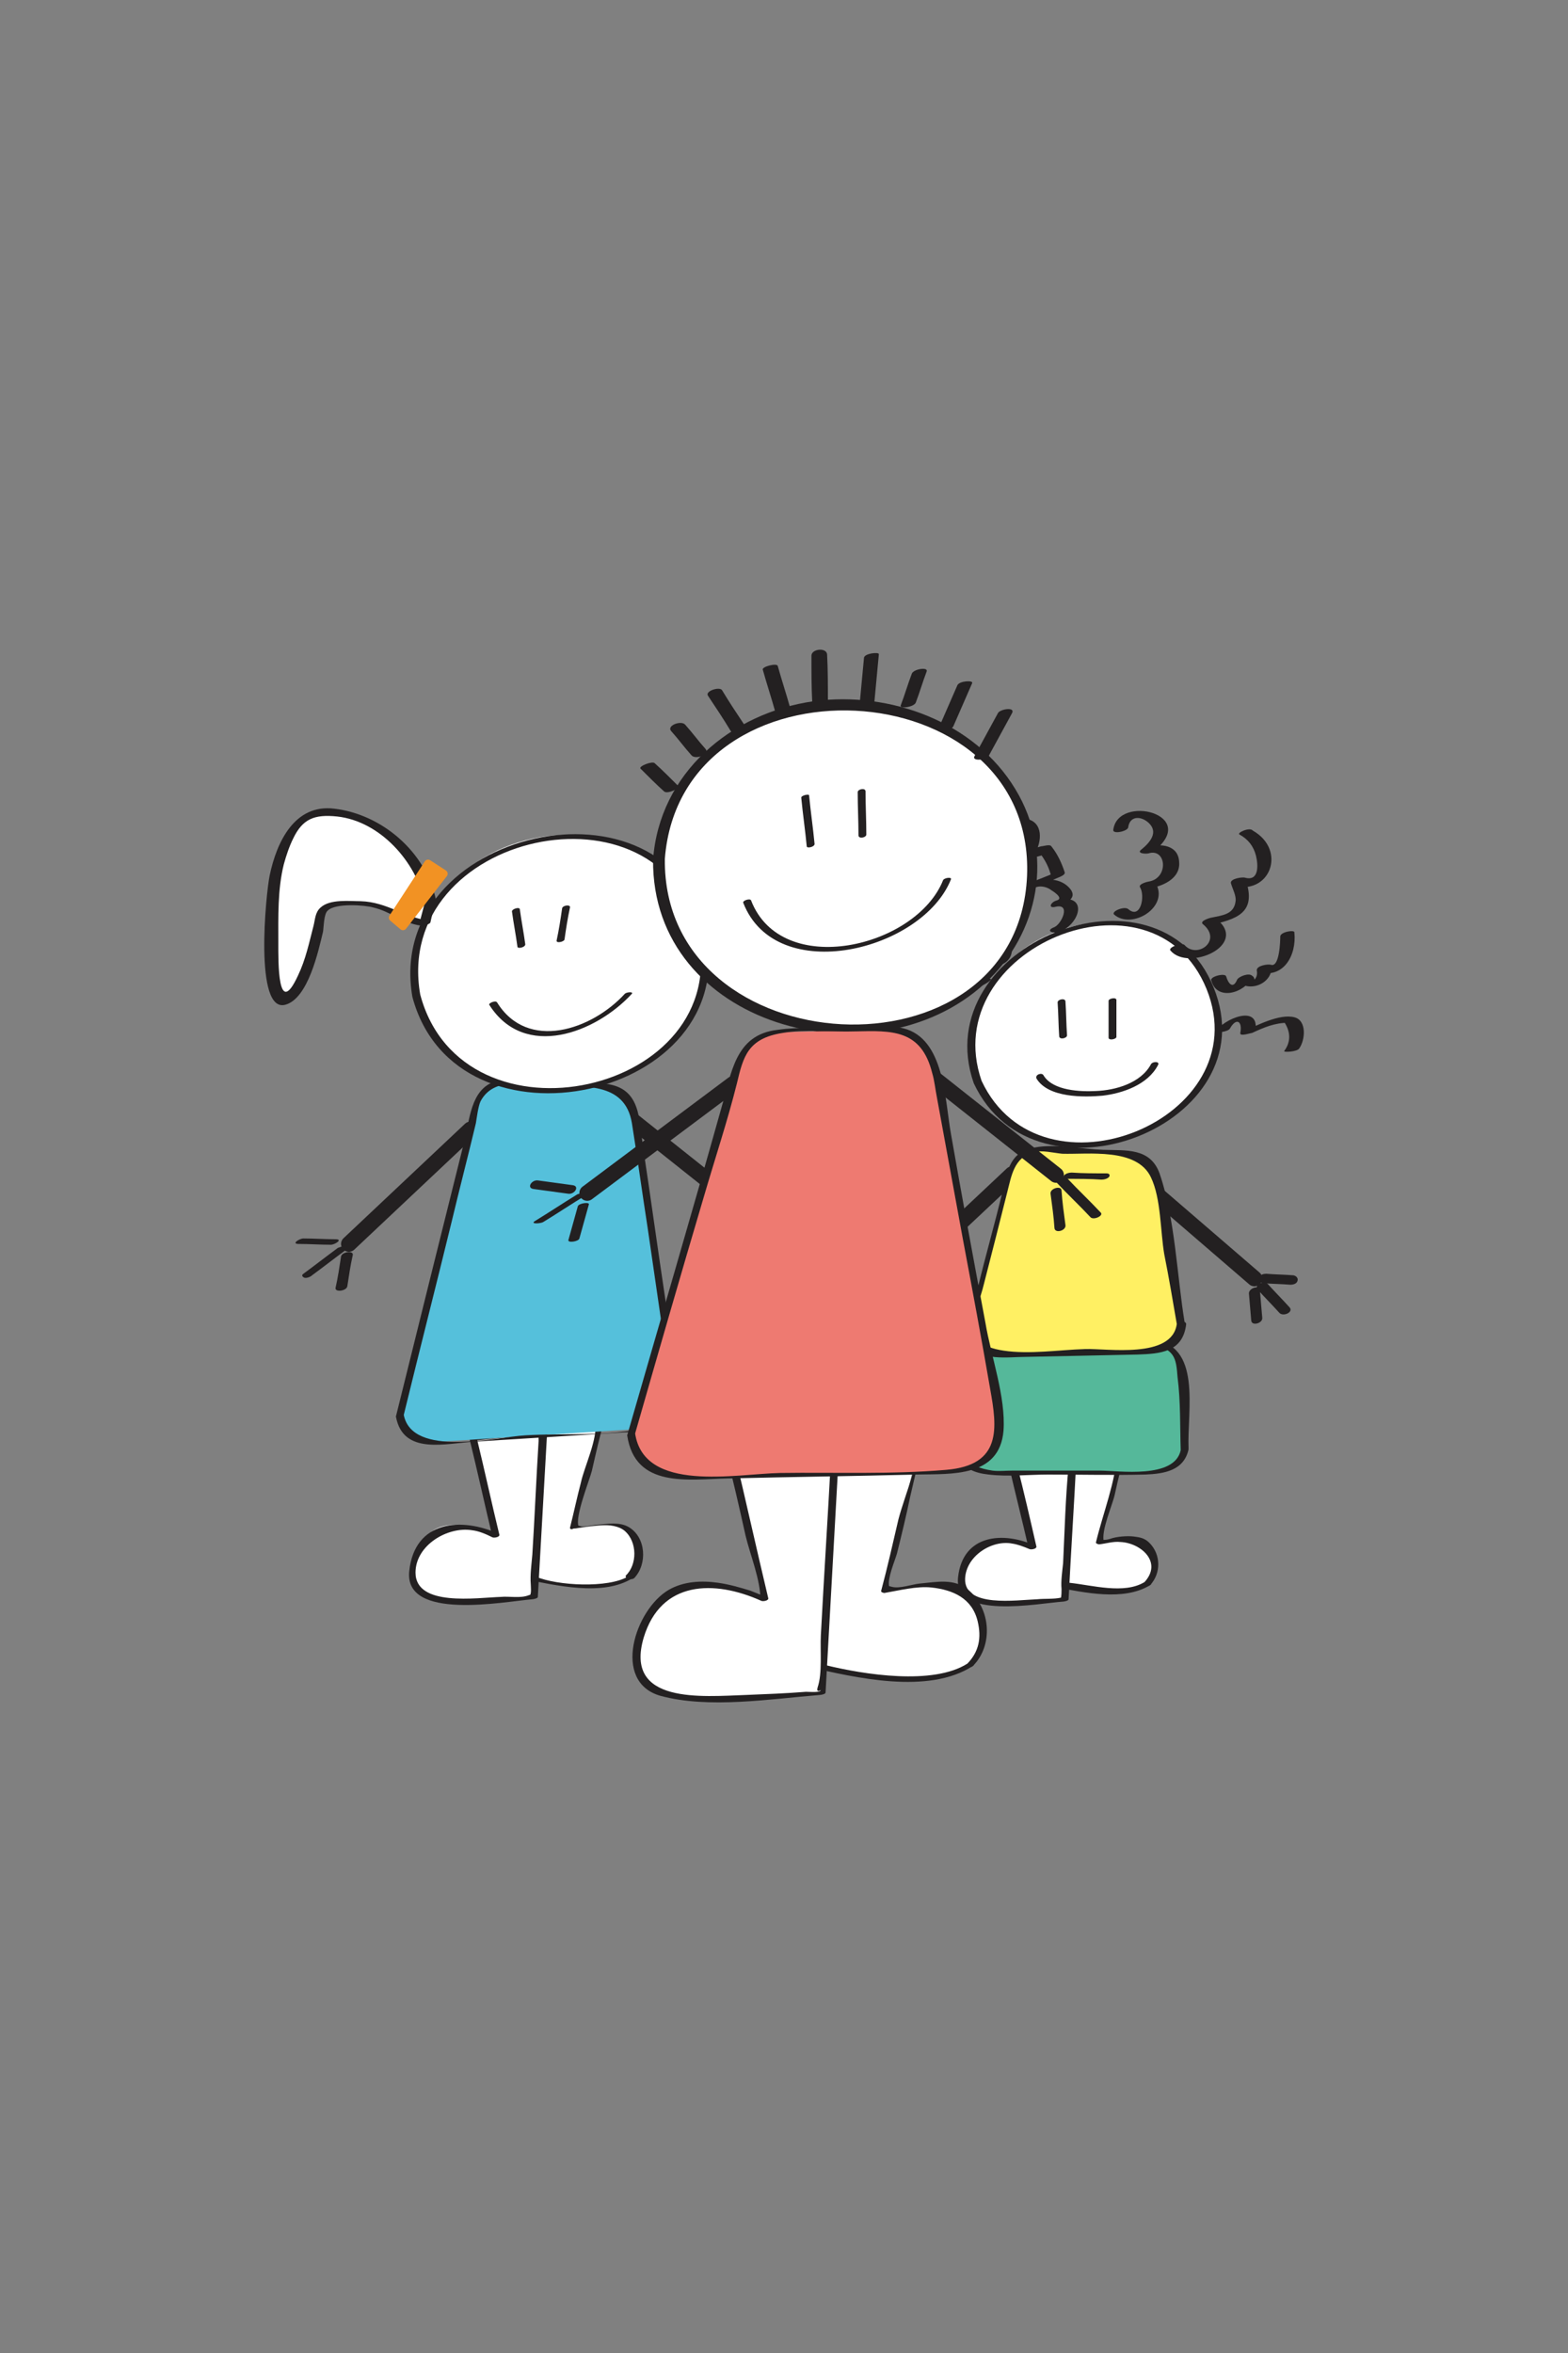 <?xml version="1.0" encoding="utf-8"?>
<!-- Generator: Adobe Illustrator 18.1.1, SVG Export Plug-In . SVG Version: 6.00 Build 0)  -->
<svg version="1.1" id="Layer_1" xmlns="http://www.w3.org/2000/svg" xmlns:xlink="http://www.w3.org/1999/xlink" x="0px" y="0px"
	 viewBox="0 0 200 300" enable-background="new 0 0 200 300" xml:space="preserve">
<rect x="0" y="0" width="200" height="300" fill="#808080" stroke="none"/>
<g>
	<g>
		<g>
			<path fill="#FFFFFF" d="M146.3,202c2.1-1.6,0.5-5.8-1.8-5.7c-2.3,0.1-4.3,0.4-4.3,0.4l2.8-11.8l-7.8,0.6l-0.3,16.5
				C134.9,202,143.8,203.9,146.3,202z"/>
			<g>
				<path fill="#232021" d="M146.7,202.1c1.4-1.5,1.4-3.9-0.1-5.4c-0.6-0.6-1.2-0.7-2-0.8c-0.8-0.1-2.2,0-3,0.3
					c-1,0.3-0.9-0.1-0.8,0.4c-0.4-1.4,1.1-4.7,1.4-6.1c0.4-1.9,0.9-3.7,1.3-5.6c0.1-0.2-0.3-0.3-0.4-0.3c-2.6,0.2-5.2,0.4-7.8,0.6
					c-0.2,0-0.5,0.2-0.5,0.4c-0.1,5.5-0.2,11-0.3,16.5c0,0.2,0.1,0.3,0.3,0.3C138.2,203,143.3,204.2,146.7,202.1
					c0.5-0.3-0.3-0.6-0.7-0.4c-2.6,1.6-6.7,0.4-9.6,0.1c-0.2,0-0.9,0-1.1-0.2c-0.5-0.3,0.2,0.5,0.1,0.1c-0.2-0.4,0-1.4,0-1.8
					c0.1-4.4,0.8-9.3,0.3-13.7c-0.1-1,0.1-0.6-0.2-0.5c0.8-0.3,2.2-0.2,3-0.2c1.1-0.1,2.5,0,3.6-0.3c1.2-0.3,0.5-0.3,0.4,0
					c-0.2,3.7-1.8,7.7-2.7,11.4c-0.1,0.2,0.3,0.3,0.4,0.3c0.9-0.1,1.8-0.4,2.7-0.3c2.6,0.1,5.5,2.6,3,5.2
					C145.5,202.3,146.4,202.4,146.7,202.1z"/>
			</g>
		</g>
		<g>
			<path fill="#FFFFFF" d="M129.2,186.8c0.6,2.5,2.5,10.5,2.5,10.5s-5.9-2.8-7.8,0.6c-1.9,3.4-2,5.9,1.3,6.3
				c3.3,0.4,10.6-0.2,10.6-0.2l0.2-2.8l0.9-15.2L129.2,186.8z"/>
			<g>
				<path fill="#232021" d="M128.7,186.9c0.8,3.5,1.7,7,2.5,10.5c0.3-0.1,0.6-0.2,0.9-0.3c-4.1-1.9-9.3-1.5-9.9,4
					c-0.6,5.5,10.3,3.3,13.4,3.1c0.1,0,0.7-0.1,0.7-0.3c0.3-6,0.7-12,1-18c0-0.2-0.3-0.2-0.4-0.2c-2.5,0.3-5,0.6-7.6,0.8
					c-0.4,0-0.8,0.6-0.1,0.5c1.7-0.2,3.4-0.4,5.2-0.6c0.3,0,2.1-0.5,2.3-0.3c-0.5-0.4-0.3,0.5-0.4,0.8c-0.4,4.1-0.5,8.2-0.7,12.4
					c-0.1,1-0.3,2.3-0.2,3.3c0,0.3,0,0.9-0.1,1.2c0,0.1,1.1-0.3,0-0.1c-0.9,0.2-2,0.1-3,0.2c-2.7,0.1-9.3,1.1-9.2-2.6
					c0.1-2.9,3.4-5,6-4.5c0.7,0.1,1.5,0.4,2.2,0.7c0.2,0.1,0.9,0,0.9-0.3c-0.8-3.5-1.6-7-2.5-10.5
					C129.6,186.3,128.6,186.6,128.7,186.9z"/>
			</g>
		</g>
	</g>
	<g>
		<line fill="none" stroke="#232021" stroke-width="2" stroke-linecap="round" x1="146.3" y1="151.2" x2="160" y2="163"/>
		<g>
			<g>
				<g>
					<path fill="#232021" d="M159.3,164.9c0.1,1.2,0.2,2.3,0.3,3.5c0.1,0.7,1.5,0.3,1.4-0.4c-0.1-1.2-0.2-2.3-0.3-3.5
						C160.7,163.8,159.3,164.2,159.3,164.9L159.3,164.9z"/>
				</g>
			</g>
			<g>
				<g>
					<path fill="#232021" d="M160.4,164.4c0.9,1,1.9,2,2.8,3c0.5,0.5,1.8-0.1,1.3-0.7c-0.9-1-1.9-2-2.8-3
						C161.3,163.2,159.9,163.8,160.4,164.4L160.4,164.4z"/>
				</g>
			</g>
			<g>
				<g>
					<path fill="#232021" d="M161.1,163.6c1.2,0.1,2.3,0.1,3.5,0.2c0.3,0,0.8-0.1,0.9-0.5c0.1-0.3-0.1-0.6-0.5-0.7
						c-1.2-0.1-2.3-0.1-3.5-0.2c-0.3,0-0.8,0.1-0.9,0.5C160.6,163.3,160.8,163.6,161.1,163.6L161.1,163.6z"/>
				</g>
			</g>
		</g>
	</g>
	<g>
		<line fill="none" stroke="#232021" stroke-width="2" stroke-linecap="round" x1="129.1" y1="149.7" x2="115.9" y2="162.1"/>
		<g>
			<g>
				<g>
					<path fill="#232021" d="M114.3,161.3c-1.2,0-2.3,0-3.5-0.1c-0.9,0-1.1,1.1-0.1,1.1c1.2,0,2.3,0,3.5,0.1
						C115,162.5,115.2,161.4,114.3,161.3L114.3,161.3z"/>
				</g>
			</g>
			<g>
				<g>
					<path fill="#232021" d="M113.8,163c-0.9,0.7-1.8,1.4-2.8,2.1c-0.3,0.2-0.3,0.6-0.1,0.8c0.3,0.2,0.8,0.1,1-0.1
						c0.9-0.7,1.8-1.4,2.8-2.1c0.3-0.2,0.3-0.6,0.1-0.8C114.5,162.7,114,162.8,113.8,163L113.8,163z"/>
				</g>
			</g>
			<g>
				<g>
					<path fill="#232021" d="M115,163.4c-0.2,1.1-0.4,2.3-0.6,3.4c-0.1,0.8,1.4,0.6,1.5-0.1c0.2-1.1,0.4-2.3,0.6-3.4
						C116.6,162.6,115.1,162.8,115,163.4L115,163.4z"/>
				</g>
			</g>
		</g>
	</g>
	<g>
		<path fill="#55B89A" d="M151.1,184.9c0,1.6-1.8,2.9-4,2.9l-20.8,0c-2.2,0-4-1.3-4-2.9L122,174c0-1.6,1.8-2.9,4-2.9l20.8,0
			c2.2,0,4,1.3,4,2.9L151.1,184.9z"/>
		<g>
			<path fill="#232021" d="M150.6,184.9c-0.8,3.7-7.9,2.6-10.3,2.6c-3.7,0-7.5,0-11.2,0c-0.8,0-1.7,0.1-2.5,0
				c-3.4-0.5-3.6-1.8-3.8-4.3c-0.2-1.8-0.1-3.6-0.2-5.4c-0.1-2.6-0.6-3.5,1.5-5.2c2.6-2,5.9-1.3,9.1-1.3c3.6,0,7.2,0,10.7,0
				c0.8,0,1.7-0.1,2.5,0c3.5,0.6,3.6,1.8,3.8,4.3C150.6,178.7,150.5,181.9,150.6,184.9c0,0.3,1,0.1,1-0.2
				c-0.2-4.9,1.8-13.4-4.8-13.9c-6.5-0.6-13.6-0.3-20.1,0c-6.8,0.3-5.1,6.4-4.9,11.5c0.1,3.3,0.5,5.3,4.3,5.7c2.5,0.3,5.1,0,7.6,0
				c4.1,0,8.3,0.1,12.4,0c2.4-0.1,4.9-0.5,5.5-3.2C151.6,184.5,150.7,184.6,150.6,184.9z"/>
		</g>
	</g>
	<g>
		<path fill="#FFF063" d="M150.6,168.8c0.2,1.7-1.3,3.2-3.3,3.4l-19.9,0.4c-2,0.2-3.8-1-4-2.6l5.2-19.9c-0.2-1.7,1.3-3.2,3.3-3.4
			l11.4,0.5c2-0.2,3.8,1,4,2.6L150.6,168.8z"/>
		<g>
			<path fill="#232021" d="M150.1,168.8c-0.6,4.5-8.9,3.1-11.7,3.2c-3.3,0.1-7.1,0.7-10.4,0.2c-6-0.9-3.4-4.7-2.5-8.5
				c1-3.9,2-7.8,3-11.8c0.5-1.9,0.8-4.3,3.3-5c1.1-0.3,2.6,0.1,3.7,0.2c3.3,0.1,9.5-0.8,11.3,3c1.3,2.7,1.2,6.9,1.7,9.8
				C149.1,162.9,149.6,165.9,150.1,168.8c0.1,0.5,1.1,0.3,1-0.2c-1-6.1-1.2-13.2-3.2-19c-1.2-3.3-4.3-2.9-7.2-3
				c-2.7-0.1-6-0.8-8.7-0.3c-3.1,0.5-3.5,2.8-4.1,5.5c-1,4.2-2.2,8.3-3.2,12.5c-0.5,1.9-2.2,5.1-1,7.1c1.3,2.2,4.9,1.6,7.1,1.6
				c4.8-0.1,9.6-0.2,14.3-0.3c2.9-0.1,5.8-0.3,6.2-3.9C151.2,168.3,150.2,168.4,150.1,168.8z"/>
		</g>
	</g>
	<g>
		<g>
			<path fill="#FFFFFF" d="M124.8,137.9c-2.9-7.2,1.4-15.7,9.6-19c8.2-3.3,17.2-0.2,20.1,7c2.9,7.2-1.4,15.7-9.6,19
				C136.6,148.2,127.7,145.1,124.8,137.9z"/>
			<g>
				<path fill="#232021" d="M125.2,137.8c-5.8-16.8,21.9-28.4,28.7-11.7C160.6,142.7,132.8,154,125.2,137.8c-0.2-0.3-1.1,0-1,0.3
					c7.9,16.9,37.7,5.3,30.6-12.2c-7-17.4-36.7-5.4-30.6,12.2C124.4,138.4,125.4,138.1,125.2,137.8z"/>
			</g>
		</g>
		<g>
			<g>
				<path fill="#232021" d="M132.2,137.5c1.5,2.5,6.1,2.4,8.4,2.2c2.6-0.3,5.8-1.4,7.1-3.9c0.3-0.5-0.7-0.5-0.9-0.1
					c-1.3,2.4-4.5,3.3-7,3.4c-1.9,0.1-5.5,0-6.7-2C132.9,136.7,132,137,132.2,137.5L132.2,137.5z"/>
			</g>
		</g>
		<g>
			<g>
				<path fill="#232021" d="M134.9,127.8c0.1,1.4,0.1,2.9,0.2,4.3c0,0.5,1,0.3,1-0.1c-0.1-1.4-0.1-2.9-0.2-4.3
					C135.9,127.2,134.9,127.4,134.9,127.8L134.9,127.8z"/>
			</g>
		</g>
		<g>
			<g>
				<path fill="#232021" d="M141.4,127.6c0,1.6,0,3.1,0,4.7c0,0.4,1,0.2,1-0.1c0-1.6,0-3.1,0-4.7
					C142.4,127.1,141.4,127.3,141.4,127.6L141.4,127.6z"/>
			</g>
		</g>
		<g>
			<g>
				<path fill="#232021" d="M127.3,106.7c0.9-0.6,2.5-1.9,3.6-0.4c0.5,0.7,0.1,2-0.3,2.7c-0.3,0.6,0.7,0.4,1,0.4
					c0.8-0.2,1.6-0.4,2.3-0.7c-0.4,0-0.8,0-1.3,0c0.8,1.1,1.2,1.9,1.5,3.1c0.2-0.2,0.4-0.4,0.6-0.6c-1.1,0.5-2.2,0.9-3.2,1.3
					c-1.3,0.5-0.1,0.9,0.7,0.6c0.6-0.2,1.4,0,1.9,0.4c0,0,1.7,1,0.7,1.3c-0.8,0.2-1.2,1.1-0.1,0.8c1.9-0.4,0.7,2.2-0.2,2.6
					c-1.3,0.5-0.1,0.9,0.7,0.6c2.6-1.1,3.6-4.8-0.2-4.1c0,0.3,0,0.6-0.1,0.8c1.3-0.4,2.7-1.1,1.4-2.4c-1.3-1.3-3.4-1.1-5-0.6
					c0.2,0.2,0.5,0.4,0.7,0.6c1.1-0.4,2.2-0.9,3.2-1.3c0.2-0.1,0.7-0.3,0.6-0.6c-0.4-1.2-0.9-2.3-1.7-3.3c-0.2-0.3-1,0-1.3,0
					c-0.6,0.2-1.3,0.3-1.8,0.5c0.3,0.1,0.7,0.2,1,0.4c0.9-1.5,1.1-4-1.1-4.4c-1.8-0.4-4,1.1-5.4,2.1
					C124.9,107.1,126.9,107,127.3,106.7L127.3,106.7z"/>
			</g>
		</g>
		<g>
			<g>
				<path fill="#232021" d="M143.9,105.5c0.2-1.5,1.6-1.5,2.6-0.6c1.3,1.2,0.2,2.5-0.9,3.4c-0.7,0.5,0.5,0.6,0.9,0.5
					c2.3-0.7,2.6,3.2,0,3.6c-0.1,0-1.3,0.3-1.1,0.7c0.7,1.1,0.1,4.2-1.5,2.8c-0.5-0.4-2.2,0.3-1.8,0.7c2.3,2,7.1-1,5.3-4
					c-0.4,0.2-0.7,0.5-1.1,0.7c1.8-0.2,4.3-1.2,4.1-3.4c-0.1-2.2-2.4-2.4-4.1-1.9c0.3,0.2,0.6,0.3,0.9,0.5c5.9-4.7-4.6-7.3-5.2-2.7
					C141.9,106.4,143.8,106,143.9,105.5L143.9,105.5z"/>
			</g>
		</g>
		<g>
			<g>
				<path fill="#232021" d="M158.1,106.4c1.1,0.6,1.8,1.5,2.1,2.7c0.3,1.2,0.4,3.3-1.4,2.8c-0.3-0.1-1.9,0.1-1.8,0.7
					c0.2,0.7,0.7,1.6,0.6,2.3c-0.2,1.7-1.7,1.8-3.1,2.1c-0.1,0-1.5,0.4-1.1,0.8c2.6,2.1-0.7,4.5-2.3,2.7c-0.3-0.4-2.2,0.3-1.8,0.7
					c2.3,2.7,10-0.7,5.9-4c-0.4,0.3-0.7,0.5-1.1,0.8c3.7-0.8,6.2-1.6,4.8-5.8c-0.6,0.2-1.2,0.4-1.8,0.7c4.9,1.4,7.1-4.5,2.7-7
					C159.4,105.4,157.7,106.2,158.1,106.4L158.1,106.4z"/>
			</g>
		</g>
		<g>
			<g>
				<path fill="#232021" d="M163.3,119.4c0,0.6-0.1,4-1.2,3.6c-0.4-0.1-1.8,0.1-1.8,0.7c0.1,0.5,0,0.9-0.3,1.2
					c0-0.2-0.1-0.4-0.3-0.5c-0.4-0.4-1.7,0.1-1.9,0.5c-0.5,1.2-1.1,0.6-1.4-0.4c-0.1-0.5-2.1,0-1.9,0.5c0.7,2.7,4.3,1.6,5.2-0.4
					c-0.6,0.2-1.2,0.3-1.9,0.5c1.6,1.5,4.5,0.3,4.4-1.9c-0.6,0.2-1.2,0.4-1.8,0.7c3.3,1,5-2.1,4.7-5
					C165.2,118.5,163.3,118.8,163.3,119.4L163.3,119.4z"/>
			</g>
		</g>
		<path fill="#232021" d="M121.8,114.3c0.4,0,3.8,0.1,3.5,0.9c-0.1,0.5,0.1,2.1,0.8,2c0.4-0.1,0.8,0,1.2,0.3c-0.2-0.4-0.4-0.3-0.6,0
			c-0.4,0.4,0.1,1.9,0.6,2.2c0.4,0.2,0.7,0.1,0.6,0.5c-0.1,0.4-0.8,0.5-1.1,0.6c-0.6,0.2,0,2.4,0.6,2.3c2.9-0.8,1.6-4.6-0.5-5.5
			c0.2,0.7,0.4,1.4,0.6,2.2c1.6-1.7,0.3-4.8-2-4.7c0.3,0.7,0.5,1.4,0.8,2c1-3.4-2-5.3-5.1-5C120.7,112.1,121.1,114.4,121.8,114.3
			L121.8,114.3z"/>
		<g>
			<g>
				<path fill="#232021" d="M156.9,131.1c0.8-1.4,1.6-0.9,1.3,0.6c-0.1,0.5,1.3,0,1.5,0c1.5-0.7,2.9-1.3,4.6-1.3
					c-0.2,0-0.4-0.1-0.5-0.1c0.8,1.2,0.9,2.5,0,3.7c-0.1,0.2,1.6,0.1,1.9-0.3c0.8-1.1,1-3.6-0.6-4c-1.9-0.5-4.9,1.1-6.5,1.8
					c0.5,0,1,0,1.5,0c0.7-3.6-4.1-1.6-5.1,0.1C154.9,131.7,156.7,131.6,156.9,131.1L156.9,131.1z"/>
			</g>
		</g>
		<path fill="#232021" d="M124.2,124.9c-0.2,0.2-0.4,0.4-0.6,0.5c-0.5,0.2-0.6,0.2-0.3,0.1c-0.4-0.4-0.1-1.1,0.1-1.5
			c0.3-0.6-1.5-0.4-1.7-0.4c-1.5,0.3-3,0.6-4.6,0.2c0.2,0.1,0.4,0.2,0.6,0.3c-0.5-1.3-0.3-2.7,0.8-3.6c0.2-0.2-1.7-0.6-2.3-0.1
			c-1.1,1-1.8,3.4-0.3,4.1c1.9,0.9,5.1,0.1,6.9-0.3c-0.6-0.1-1.2-0.2-1.7-0.4c-1.6,3.5,3.9,2.6,5.3,1.1
			C126.7,124.8,124.7,124.4,124.2,124.9L124.2,124.9z"/>
	</g>
</g>
<g>
	<g>
		<g>
			<path fill="#FFFFFF" d="M80.4,201.2c2.4-1.9,0.6-6.9-2.1-6.8c-2.7,0.1-5,0.5-5,0.5l3.3-13.8l-9.2,0.7l-0.4,19.3
				C67.1,201.2,77.6,203.4,80.4,201.2z"/>
			<g>
				<path fill="#232021" d="M80.9,201.2c1.7-1.8,1.5-5.2-0.7-6.5c-1.2-0.7-2.7-0.4-4.1-0.3c-0.3,0-1.6,0.3-2,0.2
					c-0.8-0.3-0.1,0.4-0.3,0c-0.5-1.2,1.4-5.9,1.7-7.1c0.5-2.2,1-4.4,1.6-6.5c0-0.1-0.2-0.2-0.3-0.2c-3.1,0.2-6.1,0.5-9.2,0.7
					c-0.2,0-0.7,0.1-0.7,0.4c-0.1,6.4-0.3,12.9-0.4,19.3c0,0.1,0.1,0.1,0.2,0.1c4.1,0.8,10.2,2.3,14-0.1c0.5-0.3-0.3-0.4-0.6-0.2
					c-2.5,1.5-9,1.2-11.8,0c-1.3-0.6-0.8-1.1-0.8-3c0.1-2.8,0.1-5.6,0.2-8.4c0-2.3,0.6-5.1,0.1-7.3c-0.2-0.9-0.1-0.6-0.4-0.5
					c0.8-0.4,2.7-0.2,3.5-0.3c1.4-0.1,2.8-0.4,4.2-0.3c1.3,0.1,0.6-0.4,0.8,0.2c0.4,1.9-1.4,5.7-1.8,7.6c-0.5,1.9-0.9,3.8-1.4,5.8
					c0,0.2,0.3,0.2,0.4,0.1c1.9-0.3,5.1-1,6.6,0.3c1.6,1.4,1.6,4.3,0.1,5.7C79.8,201.5,80.7,201.4,80.9,201.2z"/>
			</g>
		</g>
		<g>
			<path fill="#FFFFFF" d="M60.4,183.3c0.7,2.9,2.9,12.4,2.9,12.4s-7-3.3-9.2,0.7c-2.2,4-2.4,6.9,1.5,7.4c3.9,0.4,12.5-0.2,12.5-0.2
				l0.2-3.3l1-17.9L60.4,183.3z"/>
			<g>
				<path fill="#232021" d="M59.9,183.5c1,4.1,1.9,8.2,2.9,12.4c0.3-0.1,0.6-0.2,0.9-0.3c-4.8-2.2-10.8-1.8-11.5,4.7
					c-0.7,6.4,12.1,3.9,15.7,3.6c0.1,0,0.7-0.1,0.7-0.3c0.4-7.1,0.8-14.1,1.2-21.2c0-0.2-0.3-0.2-0.4-0.2c-3,0.3-5.9,0.6-8.9,1
					c-0.4,0-0.8,0.5-0.2,0.5c2-0.2,4-0.4,6.1-0.7c0.4,0,2.4-0.5,2.7-0.3c-0.5-0.4-0.4,0.7-0.4,1c-0.3,4.8-0.5,9.7-0.8,14.5
					c-0.1,1.2-0.3,2.6-0.2,3.8c0,0.3,0.1,1.1-0.1,1.4c-0.1,0.3,1.2-0.5-0.2,0c-1,0.4-2.5,0.1-3.5,0.2c-3.1,0.1-10.9,1.3-10.9-3.1
					c0-3.5,4.1-5.9,7.2-5.4c0.9,0.1,1.8,0.5,2.6,0.9c0.2,0.1,0.9,0,0.9-0.3c-1-4.1-1.9-8.3-2.9-12.4
					C60.8,182.9,59.8,183.2,59.9,183.5z"/>
			</g>
		</g>
	</g>
	<g>
		<line fill="none" stroke="#232021" stroke-width="2" stroke-linecap="round" x1="80.1" y1="142.4" x2="96.7" y2="155.6"/>
	</g>
	<g>
		<line fill="none" stroke="#232021" stroke-width="2" stroke-linecap="round" x1="60" y1="144" x2="44.5" y2="158.6"/>
		<g>
			<g>
				<g>
					<path fill="#232021" d="M42.8,158c-1.4,0-2.7-0.1-4.1-0.1c-0.5,0-1.6,0.7-0.6,0.7c1.4,0,2.7,0.1,4.1,0.1
						C42.7,158.7,43.8,158,42.8,158L42.8,158z"/>
				</g>
			</g>
			<g>
				<g>
					<path fill="#232021" d="M43.1,159.1c-1.5,1.1-2.9,2.2-4.4,3.3c-0.3,0.2-0.1,0.4,0.1,0.5c0.3,0.1,0.8-0.1,1-0.3
						c1.5-1.1,2.9-2.2,4.4-3.3c0.3-0.2,0.1-0.4-0.1-0.5C43.9,158.8,43.4,159,43.1,159.1L43.1,159.1z"/>
				</g>
			</g>
			<g>
				<g>
					<path fill="#232021" d="M43.5,160.2c-0.2,1.3-0.4,2.7-0.7,4c-0.1,0.6,1.4,0.4,1.5-0.2c0.2-1.3,0.4-2.7,0.7-4
						C45.1,159.4,43.6,159.6,43.5,160.2L43.5,160.2z"/>
				</g>
			</g>
		</g>
		<g>
			<g>
				<g>
					<path fill="#232021" d="M98.6,155.9c1.4,0,2.7-0.1,4.1-0.1c0.4,0,1.6-0.6,0.6-0.6c-1.4,0-2.7,0.1-4.1,0.1
						C98.8,155.3,97.7,156,98.6,155.9L98.6,155.9z"/>
				</g>
			</g>
			<g>
				<g>
					<path fill="#232021" d="M97.1,156.7c1.5,1.1,2.9,2.2,4.4,3.3c0.3,0.2,1.6-0.3,1.4-0.5c-1.5-1.1-2.9-2.2-4.4-3.3
						C98.1,156,96.9,156.6,97.1,156.7L97.1,156.7z"/>
				</g>
			</g>
			<g>
				<g>
					<path fill="#232021" d="M96.5,157.6c0.2,1.3,0.4,2.7,0.7,4c0.1,0.4,1.5,0,1.4-0.4c-0.2-1.3-0.4-2.7-0.7-4
						C97.8,156.8,96.4,157.1,96.5,157.6L96.5,157.6z"/>
				</g>
			</g>
		</g>
	</g>
	<g>
		<path fill="#55C0DB" d="M51,180.4c0.1,2,1.7,3.5,3.7,3.5l28.1-1.8c2,0,3.5-1.7,3.5-3.7l-5.4-36.6c0-2-1.7-3.5-3.7-3.5l-13.1-0.5
			c-2,0.1-3.5,1.7-3.5,3.7L51,180.4z"/>
		<g>
			<path fill="#232021" d="M50.5,180.6c0.9,5,6.4,3.4,10.1,3.2c6.5-0.4,12.9-0.8,19.4-1.2c3-0.2,6.5-0.3,6.7-4.2
				c0.2-3.9-1.3-8.6-1.8-12.5c-1-6.6-1.9-13.2-2.9-19.8c-0.5-3.5-0.3-7.3-4.6-7.9c-2.4-0.3-5-0.2-7.5-0.3c-2.1-0.1-4.7-0.6-6.8,0
				c-3.1,1-3.2,5-3.9,7.7C56.3,157.2,53.4,168.9,50.5,180.6c-0.1,0.2,0.9,0.1,1-0.2c2-8.2,4.1-16.4,6.1-24.6c1-4.2,2.1-8.4,3.1-12.6
				c0.1-0.6,0.3-2.2,0.6-2.8c1.7-3.2,5.8-2.1,8.7-2c4.3,0.2,9.7-0.6,10.6,4.8c0.7,4.4,1.3,8.8,2,13.3c0.8,5.5,1.6,11,2.4,16.5
				c0.5,3.4,2.3,7.9-2.5,9c-4.8,1.2-10.6,0.7-15.5,1c-3.7,0.2-14.4,2.9-15.5-2.6C51.4,180,50.5,180.3,50.5,180.6z"/>
		</g>
	</g>
	<g>
		<g>
			
				<ellipse transform="matrix(-0.977 0.215 -0.215 -0.977 167.46 227.607)" fill="#FFFFFF" cx="71.3" cy="122.9" rx="18.6" ry="16.3"/>
			<g>
				<path fill="#232021" d="M53.6,126.8C50,106.1,84.5,98.6,89,119C93.6,139.5,59,147.1,53.6,126.8c-0.1-0.3-1,0-1,0.3
					c5.6,21,42.1,13,37.4-8.3c-4.7-21.3-41.1-13.1-37.4,8.3C52.7,127.3,53.7,127.1,53.6,126.8z"/>
			</g>
		</g>
		<g>
			<g>
				<path fill="#232021" d="M65.3,116.2c0.2,1.5,0.5,3,0.7,4.5c0,0.3,1,0.1,1-0.3c-0.2-1.5-0.5-3-0.7-4.5
					C66.2,115.6,65.3,115.9,65.3,116.2L65.3,116.2z"/>
			</g>
		</g>
		<g>
			<g>
				<path fill="#232021" d="M71.7,115.8c-0.2,1.4-0.4,2.7-0.7,4.1c-0.1,0.4,0.9,0.2,1-0.1c0.2-1.4,0.4-2.7,0.7-4.1
					C72.8,115.3,71.8,115.4,71.7,115.8L71.7,115.8z"/>
			</g>
		</g>
		<g>
			<g>
				<path fill="#232021" d="M62.4,128.1c4.5,7.1,13.6,3.6,18.2-1.4c0.2-0.3-0.7-0.2-0.9,0c-4.2,4.6-12.4,7.4-16.3,1.1
					C63.2,127.5,62.3,127.9,62.4,128.1L62.4,128.1z"/>
			</g>
		</g>
		<g>
			<path fill="#FFFFFF" d="M54.9,114.9c0,0-1.8-9.2-11.3-11c-5.8-2.6-7.4,4.2-8.2,6.5c-0.8,2.3-1,13-0.3,16.4
				c0.8,3.5,3.1-1.2,4.6-5.2c1.5-4,0.4-6.3,3-6.4c2.6-0.1,5.9-0.3,7.5,0.9c1.6,1.2,4,1.5,4,1.5L54.9,114.9z"/>
			<g>
				<path fill="#232021" d="M55.6,114.7c-1.3-6.1-6.9-10.9-13-11.6c-5-0.6-7.3,4.2-8.2,8.5c-0.5,2.4-2,17.6,2,16.5
					c2.9-0.8,4.2-6.8,4.8-9.3c0.1-0.6,0.1-2.3,0.6-2.7c1-1,4.8-0.7,5.8-0.4c2.2,0.5,3.8,2,6,2.3c0.3,0,1.2-0.1,1.3-0.4
					C55.1,116.6,55.4,115.7,55.6,114.7c0.1-0.2-1.3,0-1.4,0.3c-0.2,0.9-0.5,1.8-0.7,2.8c0.4-0.1,0.9-0.3,1.3-0.4
					c-3.2-0.4-5.4-2.4-8.8-2.5c-1.4,0-3.9-0.3-5.1,0.8c-0.7,0.6-0.7,1.5-0.9,2.3c-0.6,2.3-1,4.3-2,6.4c-2.6,5.6-2.5-1.8-2.5-4.2
					c0-3.3-0.1-6.8,0.7-10c0.3-1.1,0.7-2.3,1.2-3.3c1.2-2.5,2.7-3.1,5.6-2.8c5.5,0.6,10.1,5.8,11.2,11
					C54.2,115.3,55.7,115,55.6,114.7z"/>
			</g>
		</g>
	</g>
	<polygon fill="#F29223" stroke="#F29223" stroke-linecap="round" stroke-linejoin="round" points="54.6,110.1 56.6,111.4 
		51.4,118.1 50.1,117 	"/>
	<g>
		<path fill="#FFFFFF" d="M88.8,114.9c0,0,1.8-9.2,11.3-11c5.8-2.6,7.4,4.2,8.2,6.5c0.8,2.3,1,13,0.3,16.4c-0.8,3.5-3.1-1.2-4.6-5.2
			c-1.5-4-0.4-6.3-3-6.4c-2.6-0.1-5.9-0.3-7.5,0.9c-1.6,1.2-4,1.5-4,1.5L88.8,114.9z"/>
		<g>
			<path fill="#232021" d="M89.5,114.7c0.3-1.5,0.9-2.9,1.7-4.2c2.1-3.6,8.7-9.2,13.1-6.2c4.5,3,4.1,11.7,4.1,16.2
				c0,1.5,0.1,3.1-0.2,4.6c-0.3,1.4,0.2,2-1.1,1.2c-0.7-0.4-1.2-2.3-1.5-2.9c-0.9-2.1-0.9-7.1-3-8.3c-1.5-0.9-5.3-0.3-7,0.1
				c-0.8,0.2-1.4,0.5-2.1,0.7C89.8,117.2,90.2,117.6,89.5,114.7c-0.1-0.4-1.5,0-1.4,0.3c0.2,0.9,0.5,1.8,0.7,2.8
				c0,0.1,0.3,0.1,0.4,0.1c1.2-0.2,2.3-0.6,3.5-1c2.1-0.7,7.1-2.9,9.2-0.5c0.7,0.8,0.6,3,0.9,4c0.4,1.4,0.9,2.8,1.5,4.1
				c0.5,1,1.3,3.2,2.4,3.7c4.6,1.8,2.9-13.2,2.7-15c-0.6-5.9-3.1-11.4-9.6-9.6c-5.7,1.6-10.5,5.4-11.8,11.4
				C88,115.3,89.4,115.1,89.5,114.7z"/>
		</g>
	</g>
	<polygon fill="#F29223" stroke="#F29223" stroke-linecap="round" stroke-linejoin="round" points="89.1,110.1 87.1,111.4 
		92.3,118.1 93.6,117 	"/>
</g>
<g>
	<g>
		<g>
			<path fill="#FFFFFF" d="M123.7,212.3c3.7-2.8,0.9-10.5-3.2-10.3c-4.1,0.2-7.7,0.8-7.7,0.8l5-21.1l-14,1l-0.6,29.5
				C103.3,212.3,119.3,215.7,123.7,212.3z"/>
			<g>
				<path fill="#232021" d="M124.1,212.4c2.6-2.6,2.3-7.3-0.6-9.7c-1.8-1.5-4-1-6.2-0.8c-1,0.1-2.6,0.7-3.6,0.4
					c-1.3-0.4-0.1,0.8-0.3-0.1c-0.2-1,0.7-3.1,1-4.1c0.6-2.4,1.2-4.9,1.7-7.3c0.7-3,1.4-6.1,2.2-9.1c0.1-0.2-0.3-0.3-0.4-0.3
					c-4.7,0.3-9.3,0.7-14,1c-0.2,0-0.5,0.1-0.5,0.4c-0.2,9.8-0.4,19.7-0.6,29.5c0,0.1,0.1,0.2,0.2,0.2
					C109.1,213.9,118.4,216.1,124.1,212.4c0.5-0.3-0.4-0.5-0.7-0.3c-4.4,2.8-13.2,1.4-18.1,0.2c-2.3-0.6-1.5-0.9-1.4-3.8
					c0.2-8.1-0.2-16.4,0.5-24.6c0.1-1.6-0.5-0.6,0.2-0.9c1.4-0.6,3.9-0.3,5.3-0.4c2-0.1,4.1-0.2,6.1-0.5c0.2,0,1.6-0.3,1.8-0.1
					c-0.4-0.4-0.5,0.1-0.5,0.4c0.3,3.2-1.9,8.2-2.7,11.3c-0.7,3-1.4,6.1-2.2,9.1c-0.1,0.2,0.3,0.3,0.4,0.3c1.8-0.3,4.1-0.9,6-0.7
					c2.8,0.3,5.2,1.4,5.9,4.3c0.5,2.1,0.2,3.9-1.4,5.5C122.9,212.6,123.9,212.7,124.1,212.4z"/>
			</g>
		</g>
		<g>
			<path fill="#FFFFFF" d="M93.1,185c1.1,4.5,4.4,18.9,4.4,18.9s-10.6-5-14,1c-3.4,6-3.6,10.6,2.3,11.2c5.9,0.7,19-0.3,19-0.3l0.3-5
				l1.5-27.3L93.1,185z"/>
			<g>
				<path fill="#232021" d="M92.6,185.2c0.9,3.5,1.7,7,2.5,10.6c0.6,2.5,1.9,5.6,1.9,8.2c0-0.7,1.5,0,0.2-0.6
					c-0.5-0.2-1-0.4-1.5-0.6c-1.3-0.4-2.7-0.8-4.1-1c-2.1-0.3-4.4-0.2-6.3,0.9c-4.3,2.5-7.3,11.7-1.1,13.5
					c6.2,1.7,14.1,0.4,20.4-0.1c0.1,0,0.7-0.1,0.7-0.3c0.6-10.8,1.2-21.5,1.8-32.3c0-0.2-0.3-0.2-0.4-0.2c-4.5,0.5-9,1-13.5,1.5
					c-0.4,0-0.8,0.5-0.2,0.5c3.3-0.4,6.7-0.7,10-1.1c0.5-0.1,3-0.7,3.4-0.4c-0.5-0.5-0.4,1.7-0.4,1.9c-0.4,7.6-0.9,15.2-1.3,22.8
					c-0.1,2,0.2,4.8-0.4,6.6c-0.3,1,0.7,0.1,0.3,0.5c-0.3,0.2-1.4,0.1-1.8,0.1c-2.5,0.2-5.1,0.3-7.6,0.4c-5.7,0.2-15.6,1.2-13.1-7.3
					c2.2-7.3,9-7.4,15-4.7c0.2,0.1,0.9,0,0.9-0.3c-1.5-6.3-2.9-12.6-4.4-18.9C93.5,184.6,92.5,184.9,92.6,185.2z"/>
			</g>
		</g>
	</g>
	<g>
		<line fill="none" stroke="#232021" stroke-width="2" stroke-linecap="round" x1="116.5" y1="135.4" x2="134.7" y2="149.8"/>
		<g>
			<g>
				<g>
					<path fill="#232021" d="M134,152.2c0.2,1.5,0.4,2.9,0.5,4.4c0.1,0.7,1.5,0.3,1.4-0.4c-0.2-1.5-0.4-2.9-0.5-4.4
						C135.4,151.1,133.9,151.5,134,152.2L134,152.2z"/>
				</g>
			</g>
			<g>
				<g>
					<path fill="#232021" d="M134.8,150.8c1.4,1.5,2.9,2.9,4.3,4.4c0.4,0.4,1.7-0.2,1.3-0.6c-1.4-1.5-2.9-2.9-4.3-4.4
						C135.8,149.8,134.4,150.4,134.8,150.8L134.8,150.8z"/>
				</g>
			</g>
			<g>
				<g>
					<path fill="#232021" d="M136.1,150.3c1.5,0,3,0,4.4,0.1c0.3,0,0.8-0.1,1-0.4c0.1-0.3-0.1-0.4-0.4-0.4c-1.5,0-3,0-4.4-0.1
						c-0.3,0-0.8,0.1-1,0.4C135.6,150.2,135.8,150.3,136.1,150.3L136.1,150.3z"/>
				</g>
			</g>
		</g>
	</g>
	<g>
		<line fill="none" stroke="#232021" stroke-width="2" stroke-linecap="round" x1="93.5" y1="138.2" x2="74.9" y2="152.1"/>
		<g>
			<g>
				<g>
					<path fill="#232021" d="M73,151.1c-1.5-0.2-2.9-0.4-4.4-0.6c-0.8-0.1-1.5,1-0.5,1.1c1.5,0.2,2.9,0.4,4.4,0.6
						C73.3,152.3,74,151.2,73,151.1L73,151.1z"/>
				</g>
			</g>
			<g>
				<g>
					<path fill="#232021" d="M73.6,152.3c-1.8,1.1-3.6,2.3-5.4,3.4c-0.6,0.4,0.8,0.3,1.1,0.1c1.8-1.1,3.6-2.3,5.4-3.4
						C75.4,152,73.9,152.1,73.6,152.3L73.6,152.3z"/>
				</g>
			</g>
			<g>
				<g>
					<path fill="#232021" d="M73.7,153.8c-0.4,1.4-0.8,2.9-1.2,4.3c-0.1,0.4,1.3,0.2,1.4-0.2c0.4-1.4,0.8-2.9,1.2-4.3
						C75.3,153.2,73.8,153.4,73.7,153.8L73.7,153.8z"/>
				</g>
			</g>
		</g>
	</g>
	<g>
		<g>
			<path fill="#FFFFFF" d="M84,109.6c0.5-11.5,11.6-20.4,24.7-19.9c13.2,0.6,23.4,10.4,22.9,21.9c-0.5,11.5-11.6,20.4-24.7,19.9
				C93.8,130.9,83.5,121.1,84,109.6z"/>
			<g>
				<path fill="#232021" d="M84.8,109.5c2.1-26.7,47.3-24.4,46.2,2.2C129.8,138.5,84.5,136,84.8,109.5c0-0.7-1.5-0.5-1.5,0.1
					c-0.2,21.2,28.1,28.8,42.3,15.8c7-6.4,8.9-16.6,3.9-24.8c-5.2-8.6-16-12.5-25.7-11.2c-10.6,1.5-19.7,9.2-20.5,20.2
					C83.2,110.4,84.7,110.1,84.8,109.5z"/>
			</g>
		</g>
		<g>
			<g>
				<path fill="#232021" d="M109.4,101c0,1.8,0.1,3.7,0.1,5.5c0,0.5,1,0.3,1-0.1c0-1.8-0.1-3.7-0.1-5.5
					C110.4,100.4,109.4,100.6,109.4,101L109.4,101z"/>
			</g>
		</g>
		<g>
			<line fill="#FFFFFF" x1="102.7" y1="101.6" x2="103.4" y2="107.8"/>
			<g>
				<path fill="#232021" d="M102.2,101.7c0.2,2.1,0.5,4.1,0.7,6.2c0,0.3,1,0.1,1-0.3c-0.2-2.1-0.5-4.1-0.7-6.2
					C103.2,101.2,102.2,101.4,102.2,101.7L102.2,101.7z"/>
			</g>
		</g>
		<g>
			<g>
				<path fill="#232021" d="M94.8,115.1c4.2,10.8,22.9,6.1,26.5-3c0.1-0.3-0.8-0.2-1,0.1c-3.4,8.6-20.6,12.7-24.5,2.6
					C95.7,114.5,94.7,114.8,94.8,115.1L94.8,115.1z"/>
			</g>
		</g>
		<g>
			<g>
				<path fill="#232021" d="M81.7,98c1,1,2,2,3,2.9c0.4,0.4,2.1-0.4,1.8-0.7c-1-1-2-2-3-2.9C83.2,97,81.4,97.7,81.7,98L81.7,98z"/>
			</g>
		</g>
		<g>
			<g>
				<path fill="#232021" d="M90,95.5c-0.9-1-1.7-2.1-2.6-3.1c-0.5-0.6-2.4,0.1-1.8,0.8c0.9,1,1.7,2.1,2.6,3.1
					C88.7,96.9,90.6,96.2,90,95.5L90,95.5z"/>
			</g>
		</g>
		<g>
			<g>
				<path fill="#232021" d="M95,92.5c-1-1.5-2-3-2.9-4.5c-0.3-0.5-2.2,0.1-1.8,0.7c1,1.5,2,3,2.9,4.5C93.5,93.7,95.4,93.1,95,92.5
					L95,92.5z"/>
			</g>
		</g>
		<g>
			<g>
				<path fill="#232021" d="M100.8,90.3c-0.5-1.8-1.1-3.6-1.6-5.4c-0.1-0.4-2.1,0.1-1.9,0.5c0.5,1.8,1.1,3.6,1.6,5.4
					C99,91.2,100.9,90.7,100.8,90.3L100.8,90.3z"/>
			</g>
		</g>
		<g>
			<g>
				<path fill="#232021" d="M105.6,89.4c0-2,0-4-0.1-5.9c0-1-2-0.8-2,0.1c0,2,0,4,0.1,5.9C103.6,90.6,105.6,90.3,105.6,89.4
					L105.6,89.4z"/>
			</g>
		</g>
		<g>
			<g>
				<path fill="#232021" d="M111.5,89.8c0.2-2.1,0.4-4.3,0.6-6.4c0-0.3-1.9-0.1-1.9,0.5c-0.2,2.1-0.4,4.3-0.6,6.4
					C109.5,90.6,111.4,90.4,111.5,89.8L111.5,89.8z"/>
			</g>
		</g>
		<g>
			<g>
				<path fill="#232021" d="M116.8,89.6c0.5-1.3,0.9-2.7,1.4-4c0.2-0.6-1.7-0.3-1.9,0.3c-0.5,1.3-0.9,2.7-1.4,4
					C114.6,90.4,116.5,90.2,116.8,89.6L116.8,89.6z"/>
			</g>
		</g>
		<g>
			<g>
				<path fill="#232021" d="M121.6,92.6c0.8-1.8,1.6-3.7,2.4-5.5c0.2-0.4-1.7-0.3-1.9,0.3c-0.8,1.8-1.6,3.7-2.4,5.5
					C119.5,93.3,121.4,93.1,121.6,92.6L121.6,92.6z"/>
			</g>
		</g>
		<g>
			<g>
				<path fill="#232021" d="M126.1,96.4c1-1.8,2-3.7,3-5.5c0.4-0.8-1.5-0.5-1.8,0c-1,1.8-2,3.7-3,5.5
					C123.9,97.1,125.8,96.9,126.1,96.4L126.1,96.4z"/>
			</g>
		</g>
	</g>
	<g>
		<path fill="#EE7A71" d="M80.5,182.9c0.1,3.1,2.7,5.6,5.8,5.5l35.9-0.7c3.1-0.1,5.6-2.7,5.5-5.8l-8.3-45.1
			c-0.1-3.1-2.7-5.6-5.8-5.5l-14.4,0.3c-3.1,0.1-5.6,2.7-5.5,5.8L80.5,182.9z"/>
		<g>
			<path fill="#232021" d="M80,183c1,6.8,7.8,5.6,12.8,5.5c8.1-0.2,16.2-0.3,24.2-0.5c4.3-0.1,10.5,0.4,11-5.6
				c0.3-4.3-1.6-9.5-2.3-13.7c-1.5-8-3-16.1-4.4-24.1c-0.8-4.4-0.8-12.2-6.1-13.5c-2.4-0.6-5.3-0.1-7.7,0c-2.7,0-5.6-0.2-8.3,0.2
				c-5.5,0.6-5.9,5.6-7.2,10C88.1,155.2,84,169.1,80,183c-0.1,0.2,0.9,0.1,1-0.2c2.9-10.1,5.8-20.2,8.8-30.3c1.4-4.8,3-9.6,4.2-14.4
				c0.8-3.4,1.4-5.7,5.8-6.4c3-0.5,6.3-0.1,9.3-0.2c4.6-0.1,8.4-0.3,9.8,5.3c0.3,1,0.4,2.1,0.6,3.1c1.1,6,2.2,12,3.3,18
				c1.2,6.4,2.4,12.8,3.5,19.2c0.9,5,1.5,9.7-5.6,10.3c-7,0.6-14.2,0.3-21.2,0.4c-5.6,0.1-17.4,2.6-18.5-5.1
				C80.9,182.5,80,182.7,80,183z"/>
		</g>
	</g>
</g>
</svg>
